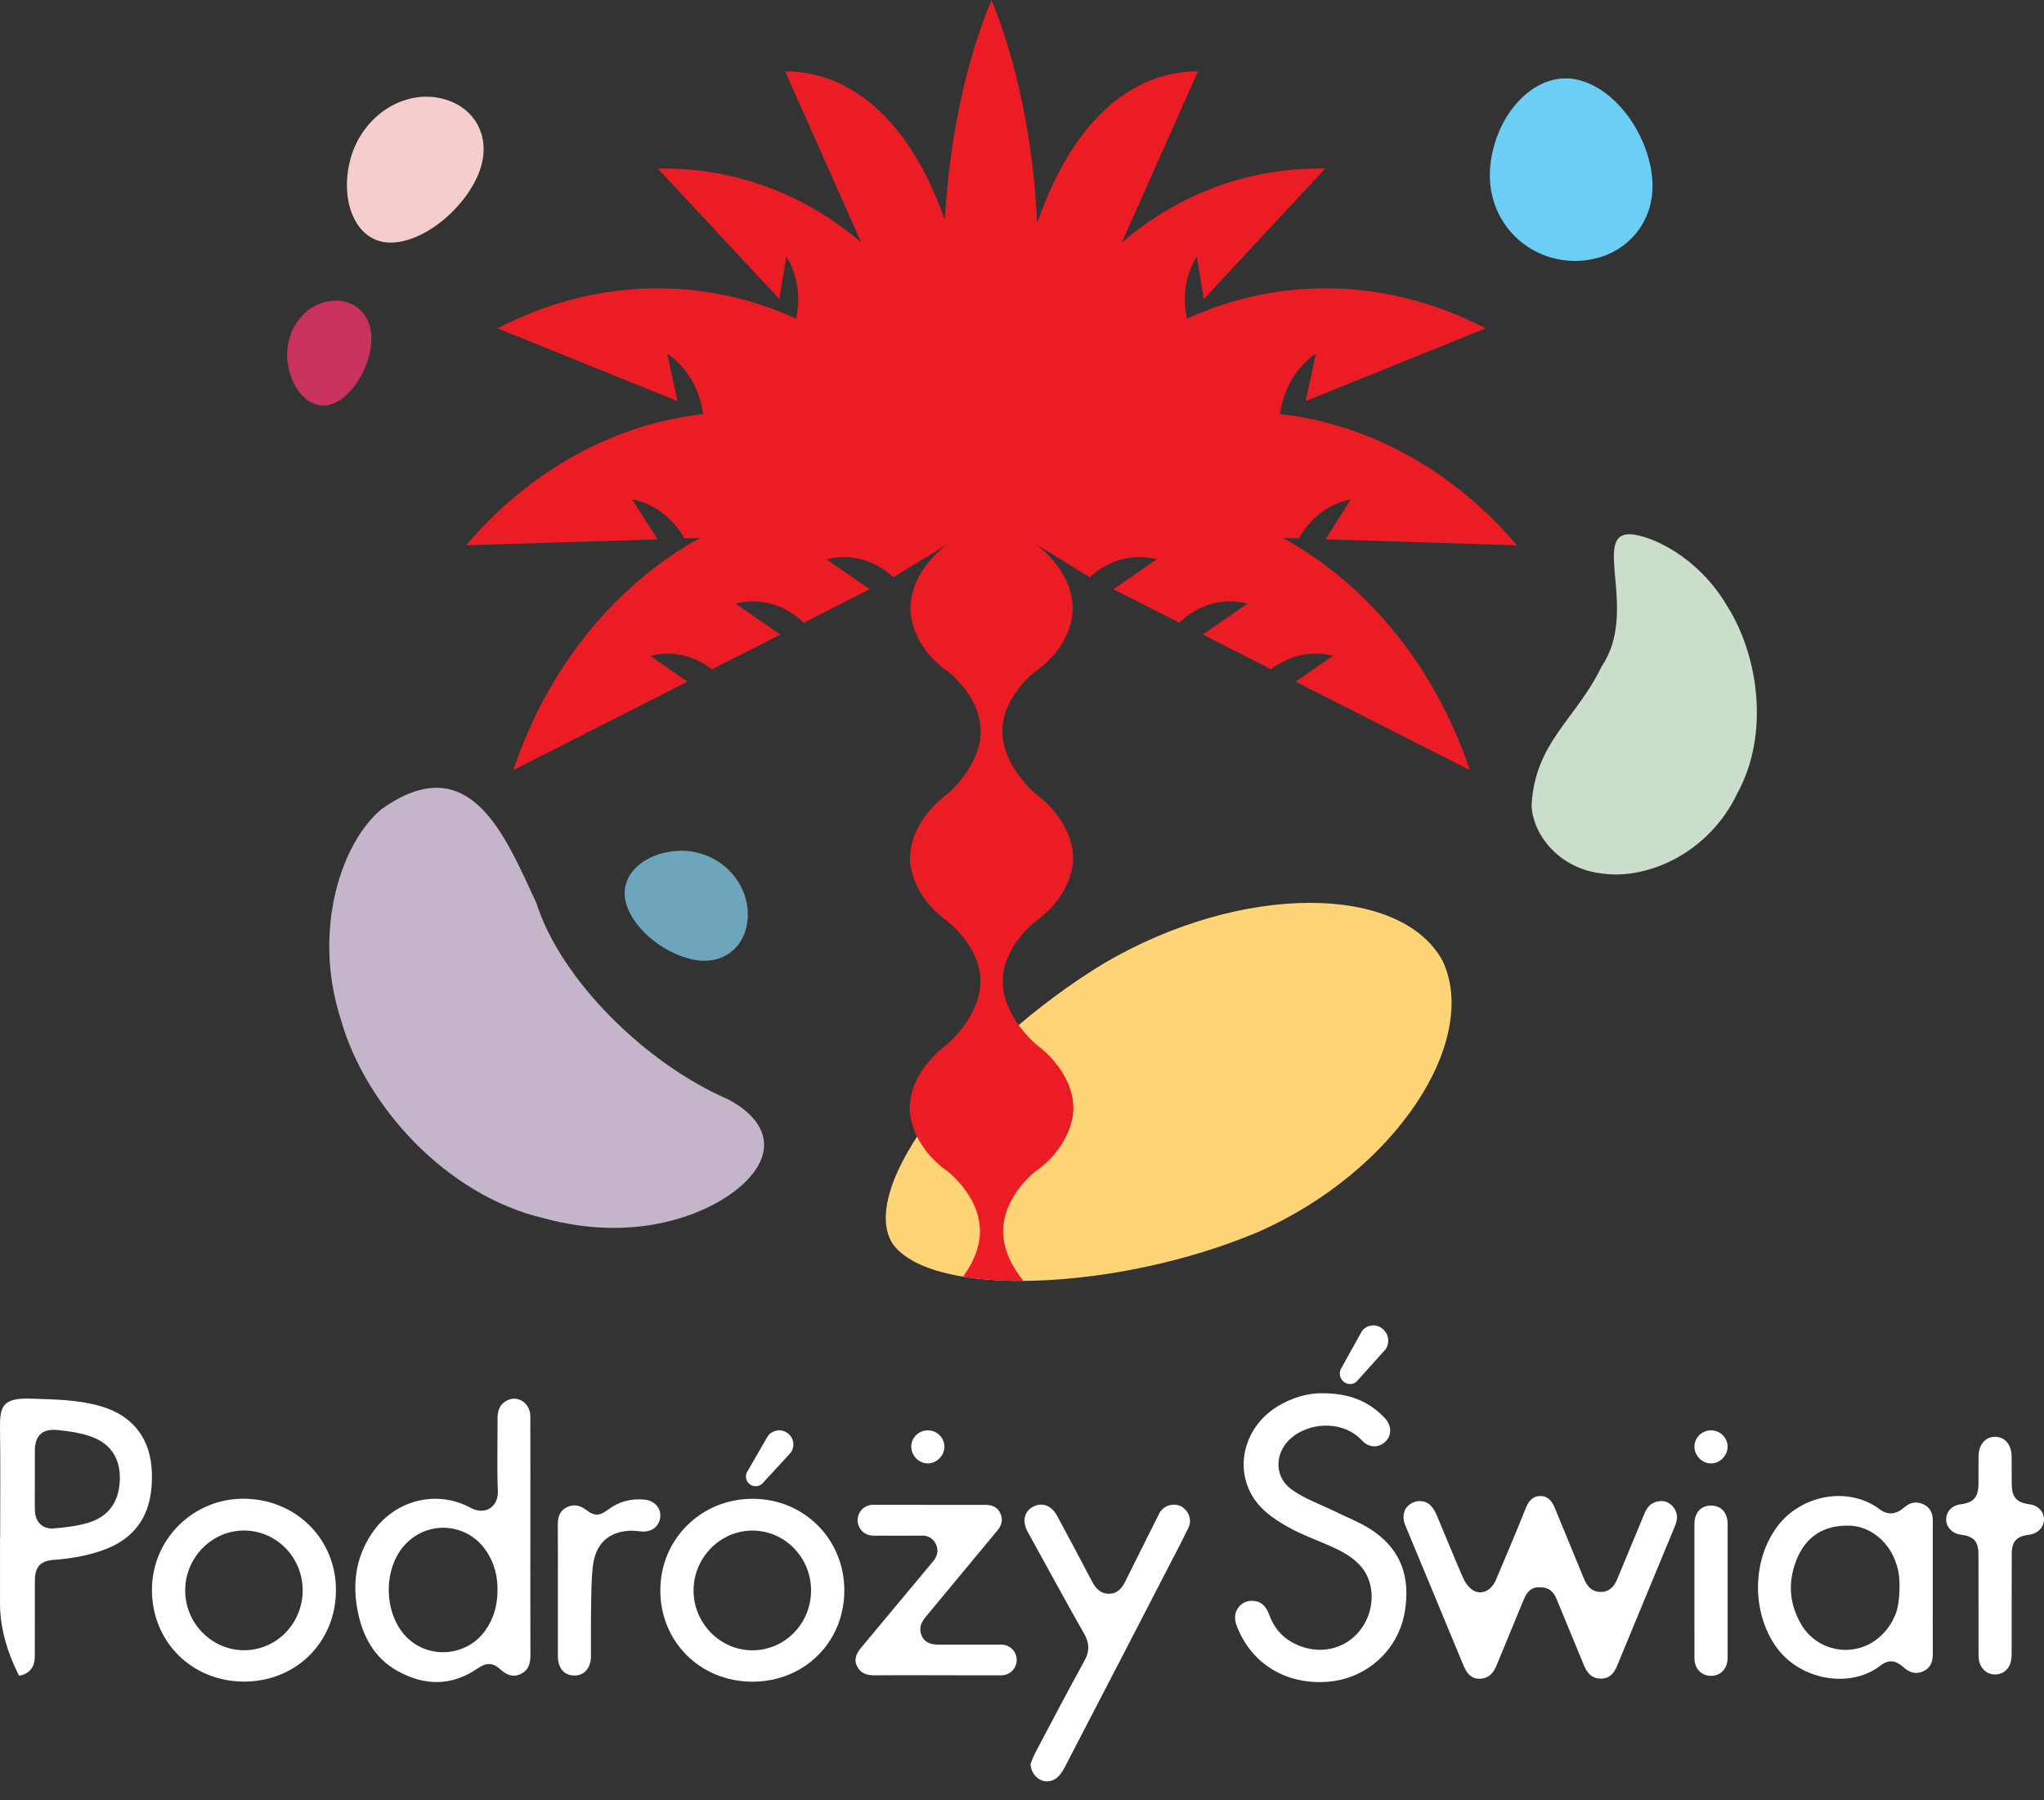 <svg width="92" height="81" viewBox="0 0 92 81" fill="none" xmlns="http://www.w3.org/2000/svg">
<rect x="0" y="0" width="92" height="81" fill="#333333" stroke="none"/>
<g clip-path="url(#clip0_1214_16633)">
<path d="M49.693 43.345C55.937 39.686 63.072 39.788 64.936 43.248C66.608 46.806 62.868 52.697 56.601 55.449C50.301 58.097 41.946 58.431 40.178 55.968C38.561 53.422 43.52 47.094 49.693 43.345Z" fill="#FFD476"/>
<path d="M17.182 36.404C21.159 33.581 22.738 37.629 24.137 40.619C25.238 44.101 29.082 47.886 32.813 49.486C34.383 50.344 35.027 51.668 33.596 53.138C32.258 54.503 28.846 56.014 24.483 54.819C20.118 53.804 16.421 49.779 15.322 45.811C14.053 41.816 15.382 37.879 17.182 36.404Z" fill="#C5B5CB"/>
<path d="M67.066 7.607C67.226 5.355 68.836 3.422 70.615 3.532C72.392 3.648 74.111 5.731 74.358 7.939C74.594 10.151 72.945 11.801 70.771 11.739C68.597 11.663 66.917 9.863 67.066 7.607Z" fill="#6DCEF5"/>
<path d="M78.197 35.697C76.884 38.452 74.087 39.581 72.152 39.311C70.13 39.104 68.972 37.498 68.936 36.235C69.092 33.38 70.945 32.364 72.089 29.989C73.758 27.548 71.652 24.031 73.351 24.039C74.252 24.069 76.421 25.007 77.757 27.299C79.131 29.481 79.672 33.015 78.197 35.697Z" fill="#CBDECC"/>
<path d="M28.135 40.442C27.942 39.228 29.184 38.266 30.733 38.285C32.285 38.312 33.551 39.509 33.653 40.966C33.746 42.423 32.715 43.455 31.26 43.191C29.808 42.922 28.33 41.654 28.135 40.442Z" fill="#6DA5BC"/>
<path d="M17.425 10.911C15.989 10.799 15.277 9.026 15.772 7.161C16.276 5.293 18.021 4.104 19.706 4.395C21.386 4.697 22.241 6.235 21.497 7.918C20.749 9.596 18.86 11.02 17.425 10.911Z" fill="#F4CDCC"/>
<path d="M14.882 18.201C13.953 18.476 13.077 17.534 12.937 16.244C12.802 14.951 13.61 13.785 14.738 13.563C15.867 13.349 16.776 14.109 16.715 15.345C16.651 16.577 15.81 17.925 14.882 18.201Z" fill="#CA325E"/>
<path d="M57.756 24.208L58.456 24.23C58.959 23.333 59.788 22.667 60.801 22.471L59.663 24.268L68.28 24.538C65.329 21.071 61.517 19.07 57.609 18.631L57.632 18.506C57.803 17.466 58.353 16.507 59.228 15.911L58.767 18.047L66.868 14.774C62.406 12.462 57.569 12.442 53.434 14.336L53.417 14.275C53.219 13.369 53.352 12.378 53.865 11.549L54.184 13.453L59.648 7.587C56.168 7.521 52.997 8.764 50.495 10.912L53.921 3.209C51.443 3.209 48.509 4.786 46.682 10.042C46.499 6.228 45.758 2.758 44.627 0C43.495 2.716 42.742 6.128 42.525 9.884C40.694 4.751 37.793 3.21 35.339 3.21L38.765 10.912C36.263 8.764 33.092 7.521 29.611 7.587L35.076 13.453L35.394 11.549C35.907 12.378 36.04 13.37 35.842 14.275L35.825 14.336C31.691 12.442 26.854 12.462 22.393 14.774L30.493 18.047L30.031 15.911C30.907 16.507 31.457 17.466 31.628 18.506L31.651 18.631C27.743 19.071 23.931 21.071 20.98 24.538L29.597 24.269L28.459 22.471C29.471 22.667 30.3 23.333 30.804 24.23L31.504 24.208C27.763 26.277 24.69 29.928 23.103 34.652L30.945 30.675L29.267 29.512C30.268 29.254 31.265 29.509 32.043 30.117L35.123 28.555L33.109 27.161C34.239 26.869 35.367 27.23 36.177 28.02L39.144 26.515L37.197 25.166C38.303 24.882 39.405 25.221 40.21 25.974L42.646 24.48C42.611 24.51 42.59 24.528 42.59 24.528C42.59 24.528 40.98 25.656 40.98 27.398C40.98 27.398 40.904 28.928 42.59 30.168V30.156C42.59 30.156 44.142 31.285 44.142 32.902C44.142 34.519 42.59 35.772 42.59 35.772C42.59 35.772 40.96 36.9 40.96 38.642C40.96 38.642 40.904 40.172 42.59 41.413V41.411C42.59 41.411 44.127 42.539 44.127 44.156C44.127 45.773 42.59 47.027 42.59 47.027C42.59 47.027 40.946 48.155 40.946 49.897C40.946 49.897 40.905 51.427 42.59 52.668V52.656C42.59 52.656 44.108 53.783 44.108 55.4C44.108 56.205 43.733 56.917 43.356 57.432C43.326 57.473 44.142 57.567 44.886 57.612C45.501 57.649 46.065 57.64 46.065 57.64C45.642 57.119 45.152 56.32 45.152 55.4C45.152 53.783 46.671 52.656 46.671 52.656V52.668C48.356 51.427 48.314 49.897 48.314 49.897C48.314 48.155 46.671 47.027 46.671 47.027C46.671 47.027 45.132 45.773 45.132 44.156C45.132 42.539 46.671 41.411 46.671 41.411V41.413C48.356 40.172 48.299 38.642 48.299 38.642C48.299 36.9 46.671 35.772 46.671 35.772C46.671 35.772 45.118 34.519 45.118 32.902C45.118 31.284 46.671 30.156 46.671 30.156V30.168C48.356 28.928 48.281 27.398 48.281 27.398C48.281 25.656 46.671 24.528 46.671 24.528C46.671 24.528 46.649 24.51 46.614 24.48L49.05 25.974C49.856 25.221 50.958 24.882 52.063 25.166L50.116 26.515L53.083 28.02C53.893 27.23 55.021 26.869 56.151 27.161L54.137 28.555L57.217 30.117C57.996 29.509 58.991 29.254 59.993 29.512L58.315 30.675L66.157 34.652C64.571 29.928 61.498 26.277 57.756 24.208L57.756 24.208Z" fill="#EC1C24"/>
<path fill-rule="evenodd" clip-rule="evenodd" d="M86.994 71.448C86.994 72.443 86.991 73.437 86.995 74.43C86.996 74.783 86.889 75.068 86.544 75.215C86.215 75.355 85.938 75.256 85.683 75.029C85.314 74.701 85.012 74.661 84.634 74.952C83.254 76.016 80.962 75.6 79.908 74.056C78.844 72.495 78.866 70.222 79.982 68.708C81.048 67.262 83.188 66.858 84.595 67.909C84.977 68.193 85.345 68.15 85.709 67.83C85.958 67.613 86.238 67.545 86.549 67.68C86.861 67.816 86.994 68.07 86.994 68.402C86.993 69.418 86.994 70.433 86.994 71.448H86.994ZM85.354 70.38C85.049 69.386 84.184 68.684 83.268 68.652C82.112 68.61 81.282 69.127 80.859 70.194C80.46 71.197 80.531 72.188 81.085 73.115C81.807 74.322 83.434 74.611 84.523 73.726C84.939 73.388 85.203 72.976 85.362 72.513C85.477 72.174 85.608 71.071 85.354 70.38Z" fill="white"/>
<path fill-rule="evenodd" clip-rule="evenodd" d="M69.277 71.426C68.909 71.411 68.713 71.661 68.577 71.994C68.175 72.97 67.771 73.944 67.368 74.919C67.248 75.208 67.086 75.461 66.75 75.525C66.352 75.601 66.072 75.423 65.882 74.969C65.404 73.827 64.933 72.682 64.46 71.54C64.054 70.566 63.645 69.594 63.245 68.619C63.091 68.243 63.184 67.885 63.46 67.69C63.745 67.488 64.136 67.491 64.386 67.737C64.513 67.859 64.603 68.031 64.673 68.196C65.064 69.117 65.435 70.048 65.836 70.964C65.931 71.181 66.081 71.412 66.271 71.54C66.659 71.801 67.12 71.592 67.332 71.092C67.787 70.022 68.238 68.951 68.671 67.873C68.801 67.55 68.983 67.314 69.343 67.318C69.689 67.323 69.865 67.57 69.988 67.87C70.418 68.926 70.862 69.977 71.291 71.034C71.433 71.383 71.647 71.633 72.048 71.633C72.433 71.633 72.651 71.399 72.79 71.062C73.195 70.076 73.611 69.095 74.015 68.11C74.129 67.83 74.304 67.626 74.606 67.563C74.882 67.504 75.122 67.584 75.306 67.803C75.523 68.065 75.52 68.351 75.396 68.653C74.716 70.293 74.037 71.934 73.358 73.575C73.165 74.042 72.971 74.51 72.777 74.977C72.639 75.31 72.428 75.548 72.029 75.534C71.638 75.521 71.436 75.283 71.298 74.948C70.887 73.942 70.465 72.941 70.053 71.935C69.915 71.6 69.688 71.41 69.277 71.426L69.277 71.426Z" fill="white"/>
<path fill-rule="evenodd" clip-rule="evenodd" d="M59.519 62.694C60.709 62.691 61.596 63.041 62.316 63.795C62.636 64.129 62.659 64.567 62.367 64.86C62.067 65.16 61.622 65.165 61.304 64.82C60.508 63.959 59.125 63.973 58.248 64.603C57.381 65.225 57.276 66.399 58.135 67.023C58.727 67.452 59.451 67.698 60.117 68.026C60.628 68.278 61.167 68.485 61.648 68.788C63.123 69.721 63.48 71.035 63.228 72.529C62.935 74.279 61.483 75.548 59.752 75.677C57.871 75.817 56.324 74.865 55.671 73.175C55.548 72.858 55.547 72.561 55.772 72.295C55.963 72.07 56.224 72.001 56.508 72.049C56.876 72.112 57.028 72.397 57.147 72.71C57.407 73.399 57.899 73.855 58.59 74.096C59.623 74.456 60.686 74.121 61.295 73.254C61.881 72.419 61.891 71.267 61.297 70.536C60.927 70.08 60.419 69.812 59.891 69.577C59.252 69.291 58.585 69.056 57.976 68.714C57.485 68.438 56.981 68.107 56.626 67.681C55.48 66.303 55.904 64.272 57.485 63.295C58.153 62.881 58.886 62.683 59.519 62.694Z" fill="white"/>
<path fill-rule="evenodd" clip-rule="evenodd" d="M76.265 71.566C76.265 70.571 76.264 69.577 76.266 68.584C76.267 68.069 76.553 67.75 77.007 67.748C77.464 67.745 77.76 68.064 77.76 68.572C77.762 70.582 77.762 72.592 77.76 74.602C77.758 75.081 77.455 75.406 77.018 75.409C76.58 75.413 76.269 75.09 76.267 74.612C76.263 73.597 76.266 72.581 76.265 71.566H76.265Z" fill="white"/>
<path fill-rule="evenodd" clip-rule="evenodd" d="M77.023 64.363C77.429 64.367 77.76 64.699 77.759 65.104C77.758 65.5 77.414 65.848 77.02 65.852C76.613 65.856 76.26 65.498 76.267 65.086C76.272 64.681 76.609 64.359 77.023 64.363H77.023Z" fill="white"/>
<path fill-rule="evenodd" clip-rule="evenodd" d="M91.35 67.691C90.774 67.617 90.557 67.381 90.548 66.799C90.54 66.378 90.549 65.957 90.543 65.535C90.536 65.004 90.239 64.655 89.801 64.652H89.796C89.357 64.655 89.061 65.004 89.053 65.535C89.047 65.957 89.057 66.378 89.05 66.799C89.04 67.381 88.823 67.617 88.246 67.691C87.864 67.738 87.597 68.019 87.597 68.37C87.596 68.717 87.876 69.01 88.25 69.057C88.836 69.129 89.049 69.354 89.05 69.939C89.055 71.408 89.051 72.877 89.053 74.346C89.053 74.464 89.055 74.584 89.073 74.701C89.133 75.085 89.434 75.349 89.798 75.349C90.163 75.348 90.464 75.085 90.523 74.701C90.542 74.584 90.544 74.464 90.544 74.346C90.545 72.877 90.542 71.408 90.548 69.939C90.549 69.354 90.761 69.129 91.347 69.057C91.721 69.01 92.001 68.717 92 68.37C92 68.019 91.731 67.738 91.35 67.691Z" fill="white"/>
<path fill-rule="evenodd" clip-rule="evenodd" d="M62.21 59.778C62.505 60.002 62.573 60.423 62.363 60.718L61.122 62.098C60.978 62.302 60.696 62.342 60.492 62.187C60.29 62.032 60.243 61.742 60.387 61.538L61.296 59.906C61.507 59.611 61.916 59.553 62.21 59.778Z" fill="white"/>
<path fill-rule="evenodd" clip-rule="evenodd" d="M23.871 69.148C23.871 70.92 23.867 72.692 23.874 74.464C23.875 74.834 23.804 75.154 23.437 75.326C23.067 75.501 22.773 75.348 22.498 75.099C22.184 74.814 21.887 74.808 21.501 75.074C20.325 75.885 19.104 75.863 17.897 75.194C16.818 74.596 16.298 73.581 16.084 72.415C15.848 71.133 16.055 69.924 16.843 68.852C17.852 67.482 19.682 67.035 21.179 67.848C21.827 68.2 22.437 67.819 22.408 67.088C22.364 65.998 22.399 64.905 22.395 63.815C22.395 63.477 22.493 63.193 22.805 63.027C23.303 62.76 23.867 63.133 23.87 63.736C23.874 65.269 23.871 66.804 23.871 68.338V69.148V69.148ZM22.393 71.564C22.401 70.918 22.246 70.353 21.922 69.844C21.098 68.547 19.328 68.369 18.261 69.474C17.218 70.555 17.251 72.646 18.328 73.695C19.329 74.668 20.976 74.534 21.811 73.412C22.22 72.863 22.392 72.239 22.393 71.564Z" fill="white"/>
<path fill-rule="evenodd" clip-rule="evenodd" d="M0.007 69.207C0.007 67.585 0.025 65.963 0.001 64.343C-0.015 63.28 0.089 62.891 1.423 62.937C2.464 62.973 3.499 62.981 4.51 63.27C6.003 63.695 6.804 64.76 6.837 66.311C6.862 67.486 6.58 68.537 5.597 69.26C4.527 70.047 2.697 70.171 2.481 70.185C1.822 70.227 1.57 70.489 1.569 71.141C1.568 72.254 1.571 73.367 1.566 74.481C1.565 74.63 1.555 74.788 1.504 74.923C1.373 75.261 1.005 75.454 0.665 75.391C0.287 75.321 0.009 75.011 0.004 74.623C-0.005 73.996 0.001 73.369 0.001 72.741V69.207H0.007L0.007 69.207ZM1.569 66.547C1.569 67.021 1.56 67.497 1.572 67.971C1.585 68.482 1.912 68.818 2.419 68.776C2.943 68.734 3.476 68.669 3.977 68.52C4.909 68.241 5.376 67.546 5.395 66.551C5.412 65.619 4.976 64.942 4.063 64.631C3.59 64.471 3.08 64.396 2.577 64.348C1.909 64.284 1.575 64.603 1.569 65.251C1.566 65.683 1.569 66.115 1.569 66.547Z" fill="white"/>
<path fill-rule="evenodd" clip-rule="evenodd" d="M15.121 71.577C15.107 73.909 13.31 75.678 10.97 75.669C8.616 75.659 6.825 73.858 6.839 71.515C6.852 69.23 8.736 67.399 11.03 67.44C13.356 67.483 15.136 69.282 15.121 71.577ZM13.624 71.556C13.62 70.077 12.443 68.878 10.99 68.87C9.539 68.862 8.33 70.093 8.335 71.575C8.339 73.043 9.529 74.252 10.977 74.258C12.441 74.263 13.627 73.053 13.624 71.556Z" fill="white"/>
<path fill-rule="evenodd" clip-rule="evenodd" d="M38.003 71.563C38.005 73.886 36.21 75.671 33.87 75.673C31.529 75.673 29.724 73.887 29.721 71.569C29.718 69.257 31.565 67.432 33.894 67.443C36.2 67.456 38.001 69.261 38.003 71.563ZM36.505 71.553C36.498 70.074 35.315 68.873 33.866 68.873C32.409 68.873 31.21 70.101 31.217 71.584C31.224 73.052 32.42 74.261 33.865 74.261C35.332 74.261 36.513 73.05 36.505 71.553Z" fill="white"/>
<path fill-rule="evenodd" clip-rule="evenodd" d="M25.11 71.565C25.11 70.57 25.115 69.575 25.107 68.581C25.106 68.251 25.204 67.983 25.507 67.827C25.821 67.666 26.11 67.736 26.384 67.944C26.75 68.222 26.976 68.226 27.346 67.947C27.845 67.571 28.401 67.415 29.021 67.482C29.465 67.53 29.756 67.859 29.718 68.261C29.679 68.672 29.348 68.941 28.906 68.916C28.722 68.906 28.538 68.869 28.356 68.879C27.37 68.933 26.794 69.469 26.68 70.511C26.608 71.175 26.614 71.847 26.603 72.516C26.591 73.186 26.604 73.856 26.599 74.526C26.596 75.063 26.298 75.401 25.847 75.395C25.387 75.389 25.111 75.062 25.11 74.517C25.11 73.533 25.11 72.549 25.11 71.565Z" fill="white"/>
<path fill-rule="evenodd" clip-rule="evenodd" d="M35.448 64.485C35.732 64.692 35.794 65.088 35.587 65.371L34.367 66.698C34.224 66.893 33.95 66.936 33.755 66.794C33.558 66.651 33.516 66.379 33.658 66.183L34.559 64.624C34.767 64.341 35.164 64.279 35.448 64.485L35.448 64.485Z" fill="white"/>
<path fill-rule="evenodd" clip-rule="evenodd" d="M41.77 64.363C42.178 64.367 42.509 64.699 42.508 65.104C42.507 65.5 42.163 65.848 41.769 65.852C41.361 65.857 41.008 65.498 41.015 65.086C41.021 64.681 41.357 64.36 41.77 64.363Z" fill="white"/>
<path fill-rule="evenodd" clip-rule="evenodd" d="M45.069 74.004C45.069 74.004 42.489 74.006 42.26 74.006C41.93 74.005 41.627 73.937 41.482 73.595C41.35 73.282 41.448 73.019 41.66 72.764C42.741 71.47 43.809 70.165 44.891 68.871C45.085 68.638 45.149 68.397 45.037 68.126C44.917 67.835 44.678 67.716 44.364 67.717C42.694 67.719 41.025 67.715 39.356 67.72C38.895 67.722 38.623 67.994 38.632 68.409C38.64 68.812 38.937 69.086 39.377 69.088C40.06 69.092 40.744 69.09 41.427 69.089C41.731 69.088 41.981 69.187 42.12 69.474C42.264 69.77 42.19 70.031 41.983 70.277C40.915 71.553 39.852 72.835 38.784 74.112C38.564 74.375 38.405 74.65 38.584 74.993C38.75 75.31 39.034 75.39 39.376 75.386C40.275 75.375 41.175 75.383 42.075 75.383C42.364 75.383 42.654 75.383 42.943 75.383C42.948 75.383 42.953 75.386 42.959 75.386H45.069C45.452 75.386 45.762 75.076 45.762 74.695C45.762 74.313 45.452 74.004 45.069 74.004L45.069 74.004Z" fill="white"/>
<path fill-rule="evenodd" clip-rule="evenodd" d="M42.097 68.407C42.097 68.789 41.787 69.098 41.404 69.098H39.294C38.911 69.098 38.601 68.789 38.601 68.407C38.601 68.026 38.911 67.717 39.294 67.717H41.404C41.787 67.717 42.097 68.026 42.097 68.407Z" fill="white"/>
<path fill-rule="evenodd" clip-rule="evenodd" d="M53.56 68.451C53.562 68.39 53.556 68.331 53.54 68.273C53.531 68.229 53.516 68.189 53.499 68.148C53.493 68.135 53.485 68.123 53.478 68.11C53.435 68.024 53.377 67.95 53.302 67.886C53.267 67.854 53.233 67.822 53.194 67.799C53.186 67.795 53.182 67.787 53.174 67.782C53.162 67.776 53.149 67.777 53.136 67.771C53.072 67.741 53.007 67.722 52.938 67.715C52.912 67.71 52.886 67.706 52.859 67.705C52.846 67.706 52.835 67.708 52.823 67.71C52.563 67.714 52.313 67.846 52.184 68.091C52.184 68.091 50.953 70.536 50.657 71.144C50.498 71.47 50.292 71.719 49.909 71.716C49.531 71.713 49.315 71.475 49.148 71.154C48.635 70.17 48.108 69.194 47.584 68.216C47.325 67.734 46.899 67.581 46.481 67.81C46.091 68.024 46.002 68.469 46.258 68.932C47.1 70.46 47.933 71.994 48.795 73.512C49.035 73.934 49.05 74.293 48.816 74.72C48.059 76.098 47.328 77.491 46.593 78.88C46.509 79.038 46.453 79.211 46.383 79.376C46.414 79.964 46.978 80.343 47.47 80.066C47.652 79.963 47.801 79.758 47.901 79.566C49.641 76.223 51.372 72.874 53.103 69.525C53.208 69.32 53.312 69.114 53.41 68.906L53.483 68.77C53.486 68.764 53.485 68.758 53.488 68.752C53.493 68.74 53.5 68.729 53.506 68.717C53.538 68.643 53.554 68.572 53.562 68.501C53.564 68.484 53.559 68.468 53.56 68.451L53.56 68.451Z" fill="white"/>
</g>
<defs>
<clipPath id="clip0_1214_16633">
<rect x="-0.001" width="92.001" height="80.159" rx="8" fill="white"/>
</clipPath>
</defs>
</svg>
